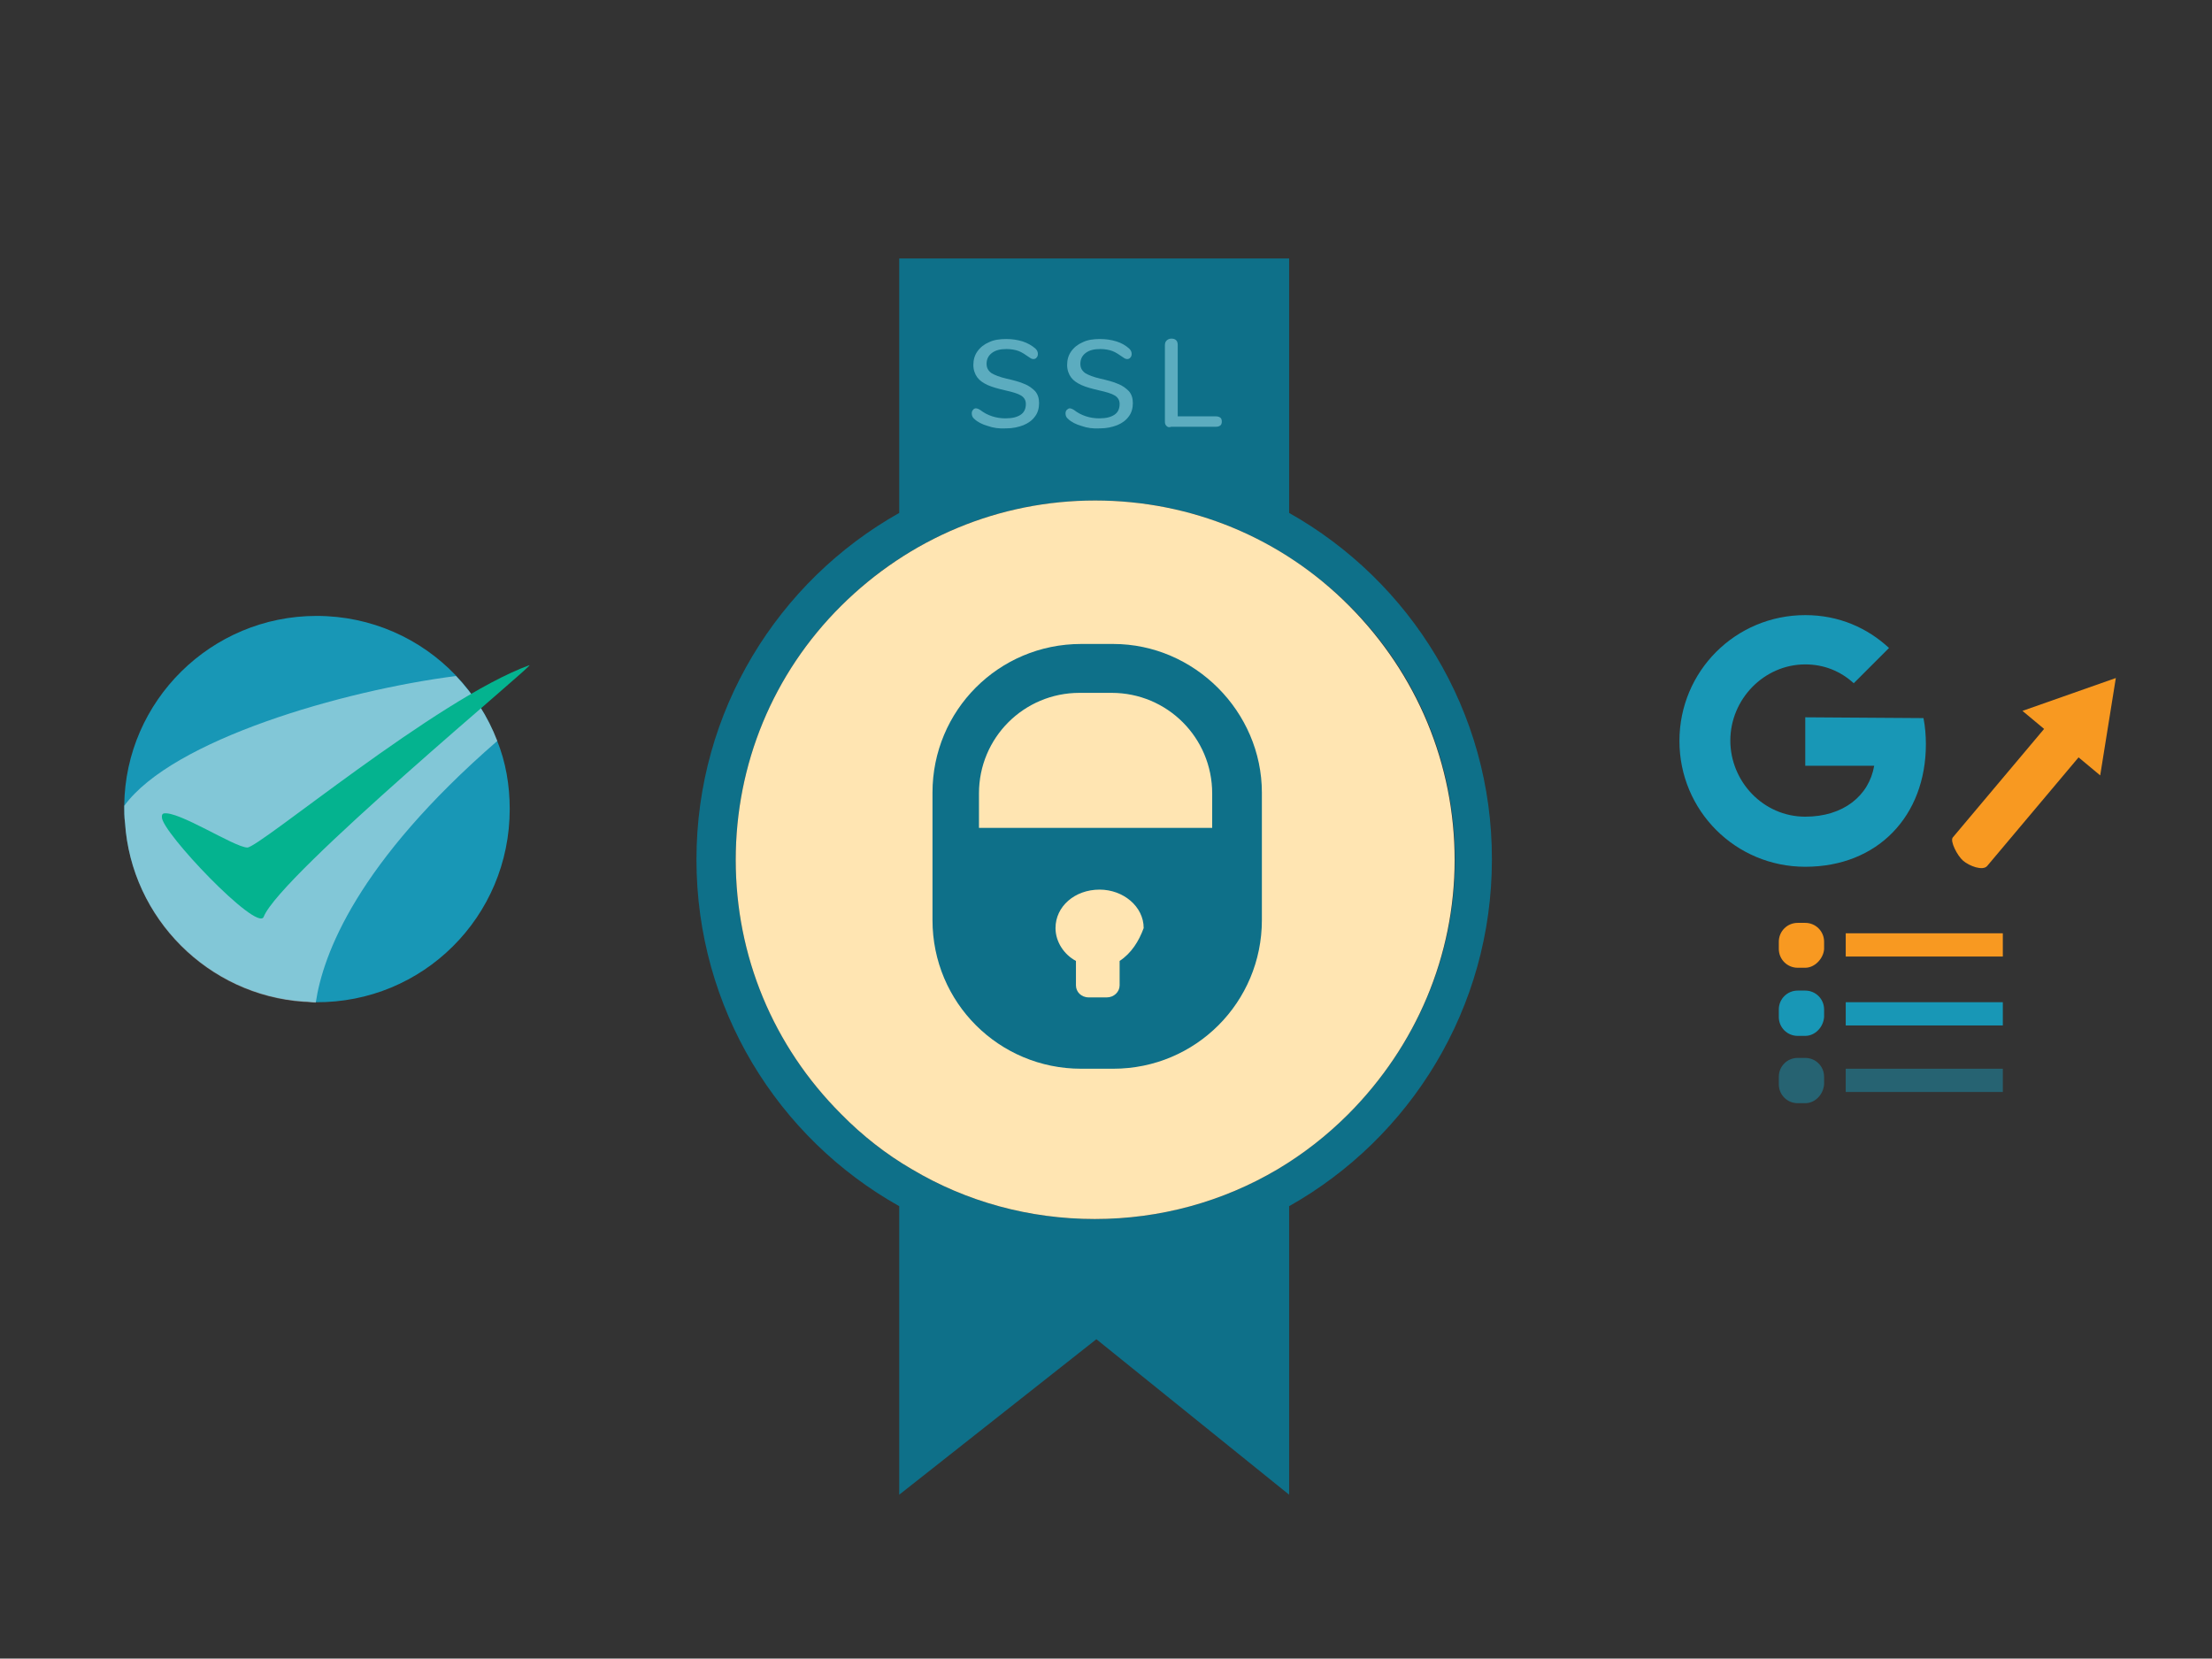 <?xml version="1.0" encoding="utf-8"?>
<!-- Generator: Adobe Illustrator 20.0.0, SVG Export Plug-In . SVG Version: 6.00 Build 0)  -->
<svg version="1.1" id="Layer_1" xmlns="http://www.w3.org/2000/svg" xmlns:xlink="http://www.w3.org/1999/xlink" x="0px" y="0px"
	 viewBox="0 0 552 413.9" style="enable-background:new 0 0 552 413.9;" xml:space="preserve">
<rect x="0" y="0" width="552" height="413.9" fill="#333333" stroke="none"/>
<style type="text/css">
	.st0{fill:#0E7089;}
	.st1{fill:#5CACBF;}
	.st2{fill:#FFE5B2;}
	.st3{fill:#F89921;}
	.st4{fill:#1897B6;}
	.st5{opacity:0.48;}
	.st6{opacity:0.46;fill:#FFFFFF;enable-background:new    ;}
	.st7{fill:#04B38F;}
</style>
<g>
	<g>
		<g>
			<g>
				<path class="st0" d="M321.7,128V64.5h-97.3V128c-30.2,17-50.6,49.4-50.6,86.5c0,37.1,20.3,69.5,50.6,86.5v72l49.2-38.8
					l48.1,38.8v-72c30.2-17,50.6-49.4,50.6-86.5C372.4,177.4,351.9,145,321.7,128z M336.5,278c-5.4,5.4-11.3,10-17.7,13.8
					c-13.7,8.1-29.3,12.4-45.6,12.4s-32-4.3-45.6-12.4c-6.4-3.7-12.4-8.4-17.7-13.8c-17-17-26.3-39.5-26.3-63.4s9.3-46.5,26.3-63.4
					c4.4-4.4,9.3-8.4,14.4-11.7c14.5-9.5,31.3-14.6,49-14.6c17.4,0,34,4.9,48.3,14.1c5.4,3.5,10.5,7.5,15.2,12.2
					c17,17,26.3,39.5,26.3,63.4S353.4,261,336.5,278z"/>
			</g>
			<g>
				<path class="st1" d="M246.5,106.3c-1.4-0.4-2.6-1-3.4-1.8c-0.4-0.3-0.6-0.8-0.6-1.3c0-0.4,0.1-0.7,0.3-0.9
					c0.2-0.3,0.5-0.4,0.7-0.4c0.3,0,0.6,0.1,1.1,0.4c1.8,1.4,4,2.1,6.3,2.1c1.7,0,2.9-0.3,3.8-0.9s1.3-1.5,1.3-2.7
					c0-0.9-0.4-1.6-1.2-2.1c-0.8-0.5-2.2-0.9-4-1.3c-1.7-0.4-3.2-0.8-4.3-1.3c-1.1-0.5-2-1.1-2.6-1.9c-0.6-0.8-1-1.9-1-3.1
					c0-1.3,0.3-2.4,1-3.4c0.7-1,1.7-1.8,2.9-2.3c1.2-0.6,2.7-0.8,4.3-0.8c1.5,0,2.8,0.2,4.1,0.6c1.2,0.4,2.3,1,3.2,1.8
					c0.4,0.4,0.6,0.8,0.6,1.3c0,0.4-0.1,0.7-0.3,0.9c-0.2,0.3-0.5,0.4-0.8,0.4c-0.3,0-0.6-0.1-1-0.4c-1-0.7-1.9-1.3-2.7-1.6
					c-0.8-0.3-1.9-0.5-3-0.5c-1.6,0-2.8,0.3-3.7,1c-0.9,0.7-1.3,1.6-1.3,2.7c0,1,0.4,1.7,1.2,2.3c0.8,0.5,2.1,1,3.8,1.4
					c1.8,0.4,3.3,0.8,4.4,1.3c1.1,0.4,2,1.1,2.7,1.8c0.7,0.8,1,1.8,1,3c0,1.2-0.3,2.4-1,3.3c-0.7,1-1.7,1.7-2.9,2.2
					c-1.3,0.5-2.7,0.8-4.3,0.8C249.4,107,247.9,106.8,246.5,106.3z"/>
				<path class="st1" d="M269.9,106.3c-1.4-0.4-2.6-1-3.4-1.8c-0.4-0.3-0.6-0.8-0.6-1.3c0-0.4,0.1-0.7,0.3-0.9s0.5-0.4,0.7-0.4
					c0.3,0,0.6,0.1,1.1,0.4c1.8,1.4,4,2.1,6.3,2.1c1.7,0,2.9-0.3,3.8-0.9c0.9-0.6,1.3-1.5,1.3-2.7c0-0.9-0.4-1.6-1.2-2.1
					c-0.8-0.5-2.2-0.9-4-1.3c-1.7-0.4-3.2-0.8-4.3-1.3c-1.1-0.5-2-1.1-2.6-1.9c-0.6-0.8-1-1.9-1-3.1c0-1.3,0.3-2.4,1-3.4
					c0.7-1,1.7-1.8,2.9-2.3c1.2-0.6,2.7-0.8,4.3-0.8c1.5,0,2.8,0.2,4.1,0.6s2.3,1,3.2,1.8c0.4,0.4,0.6,0.8,0.6,1.3
					c0,0.4-0.1,0.7-0.3,0.9c-0.2,0.3-0.5,0.4-0.8,0.4c-0.3,0-0.6-0.1-1-0.4c-1-0.7-1.9-1.3-2.7-1.6s-1.9-0.5-3-0.5
					c-1.6,0-2.8,0.3-3.7,1c-0.9,0.7-1.3,1.6-1.3,2.7c0,1,0.4,1.7,1.2,2.3c0.8,0.5,2.1,1,3.8,1.4c1.8,0.4,3.3,0.8,4.4,1.3
					c1.1,0.4,2,1.1,2.7,1.8c0.7,0.8,1,1.8,1,3c0,1.2-0.3,2.4-1,3.3c-0.7,1-1.7,1.7-2.9,2.2c-1.3,0.5-2.7,0.8-4.3,0.8
					C272.8,107,271.3,106.8,269.9,106.3z"/>
				<path class="st1" d="M291.1,106.3c-0.3-0.3-0.4-0.6-0.4-1.1v-19c0-0.5,0.1-0.9,0.4-1.2c0.3-0.3,0.7-0.5,1.2-0.5
					c0.5,0,0.9,0.1,1.2,0.4c0.3,0.3,0.4,0.7,0.4,1.2v17.8h9.5c0.5,0,0.8,0.1,1.1,0.3c0.3,0.2,0.4,0.6,0.4,1c0,0.4-0.1,0.8-0.4,1
					c-0.3,0.2-0.6,0.3-1.1,0.3h-11.1C291.7,106.7,291.4,106.6,291.1,106.3z"/>
			</g>
			<path class="st2" d="M336.5,278c-5.4,5.4-11.3,10-17.7,13.8c-13.7,8.1-29.3,12.4-45.6,12.4c-16.3,0-32-4.3-45.6-12.4
				c-6.4-3.7-12.4-8.4-17.7-13.8c-17-17-26.3-39.5-26.3-63.4s9.3-46.5,26.3-63.4s39.5-26.3,63.4-26.3s46.5,9.3,63.4,26.3
				s26.3,39.5,26.3,63.4S353.4,261,336.5,278z"/>
		</g>
		<path class="st0" d="M277.8,160.7h-8c-20.6,0-37.1,16.6-37.1,37.1v31.8c0,20.6,16.6,37.1,37.1,37.1h8c20.6,0,37.1-16.6,37.1-37.1
			v-31.8C314.9,177.6,298.1,160.7,277.8,160.7z M302.3,206.6h-58V198c0-13.9,11.2-25.1,25.1-25.1h8c13.9,0,25.1,11.2,25.1,25.1v8.6
			H302.3z M279.4,239.8v6.1c0,1.6-1.4,3-3.2,3h-4.5c-1.9,0-3.2-1.4-3.2-3v-6.1c-3-1.6-5.1-4.8-5.1-8.2c0-5.4,4.8-9.6,11-9.6
			c5.9,0,11,4.2,11,9.6C284.2,234.9,282.3,237.9,279.4,239.8z"/>
	</g>
	<g>
		<g>
			<path class="st3" d="M528,169.2l-23.3,8.2l5.4,4.5L487.3,209c-0.7,0.9,1.1,4.5,2.6,5.8c1.5,1.3,4.9,2.6,6,1.3l22.8-27.1l5.4,4.5
				L528,169.2z"/>
		</g>
		<path class="st4" d="M450.5,179v12.1h17.2c-1.3,7.5-7.7,12.7-17.2,12.7c-10.5,0-18.7-8.8-18.7-19c0-10.3,8.4-19,18.7-19
			c4.7,0,8.8,1.7,12.1,4.7l0,0l8.8-8.8c-5.4-5-12.5-8.2-20.9-8.2c-17.4,0-31.4,14-31.4,31.4s14,31.4,31.4,31.4
			c18.1,0,30.1-12.7,30.1-30.6c0-2.2-0.2-4.5-0.6-6.5L450.5,179L450.5,179z"/>
		<g>
			<path class="st3" d="M450.5,241.5h-1.9c-2.6,0-4.7-2.1-4.7-4.7V235c0-2.6,2.1-4.7,4.7-4.7h1.9c2.6,0,4.7,2.1,4.7,4.7v1.9
				C455,239.2,452.9,241.5,450.5,241.5z"/>
			<rect x="460.6" y="232.9" class="st3" width="39.2" height="5.8"/>
		</g>
		<g class="st5">
			<path class="st4" d="M450.5,275.3h-1.9c-2.6,0-4.7-2.1-4.7-4.7v-1.9c0-2.6,2.1-4.7,4.7-4.7h1.9c2.6,0,4.7,2.1,4.7,4.7v1.9
				C455,273.2,452.9,275.3,450.5,275.3z"/>
			<rect x="460.6" y="266.7" class="st4" width="39.2" height="5.8"/>
		</g>
		<g>
			<path class="st4" d="M450.5,258.5h-1.9c-2.6,0-4.7-2.1-4.7-4.7v-1.9c0-2.6,2.1-4.7,4.7-4.7h1.9c2.6,0,4.7,2.1,4.7,4.7v1.9
				C455,256.4,452.9,258.5,450.5,258.5z"/>
			<rect x="460.6" y="250.1" class="st4" width="39.2" height="5.8"/>
		</g>
	</g>
	<g>
		<g>
			<path class="st4" d="M124,184.7c-2.3-6-5.9-11.6-10.3-16.2c-8.7-9.1-21-14.8-34.7-14.8c-26.3,0-47.7,21.2-48,47.3
				c0,1.4,0,2.8,0.2,4.3c1.6,23.8,20.8,43,44.6,44.6c1.1,0,2.1,0.2,3,0.2c26.7,0.2,48.4-21.3,48.4-48.2
				C127.2,195.9,126.2,190.1,124,184.7z"/>
			<path class="st6" d="M31,201.1c0,1.4,0,2.8,0.2,4.3c1.6,23.8,20.8,43,44.6,44.6c1.1,0,2.1,0.2,3,0.2
				c1.8-12.1,10.3-34.9,45.3-65.3c-2.3-6-5.9-11.6-10.3-16.2C85.6,172.3,43,184.6,31,201.1z"/>
		</g>
		<path class="st7" d="M40.8,203c-0.4,0.2-0.4,0.5-0.4,0.9c-0.2,3.6,23.8,28.8,25.4,24.9c4.1-10.5,68.5-63.7,66.3-62.8
			c-23.1,8.4-67.6,45.7-70.4,45.5C58.4,211.4,44.4,202.2,40.8,203z"/>
	</g>
</g>
</svg>

